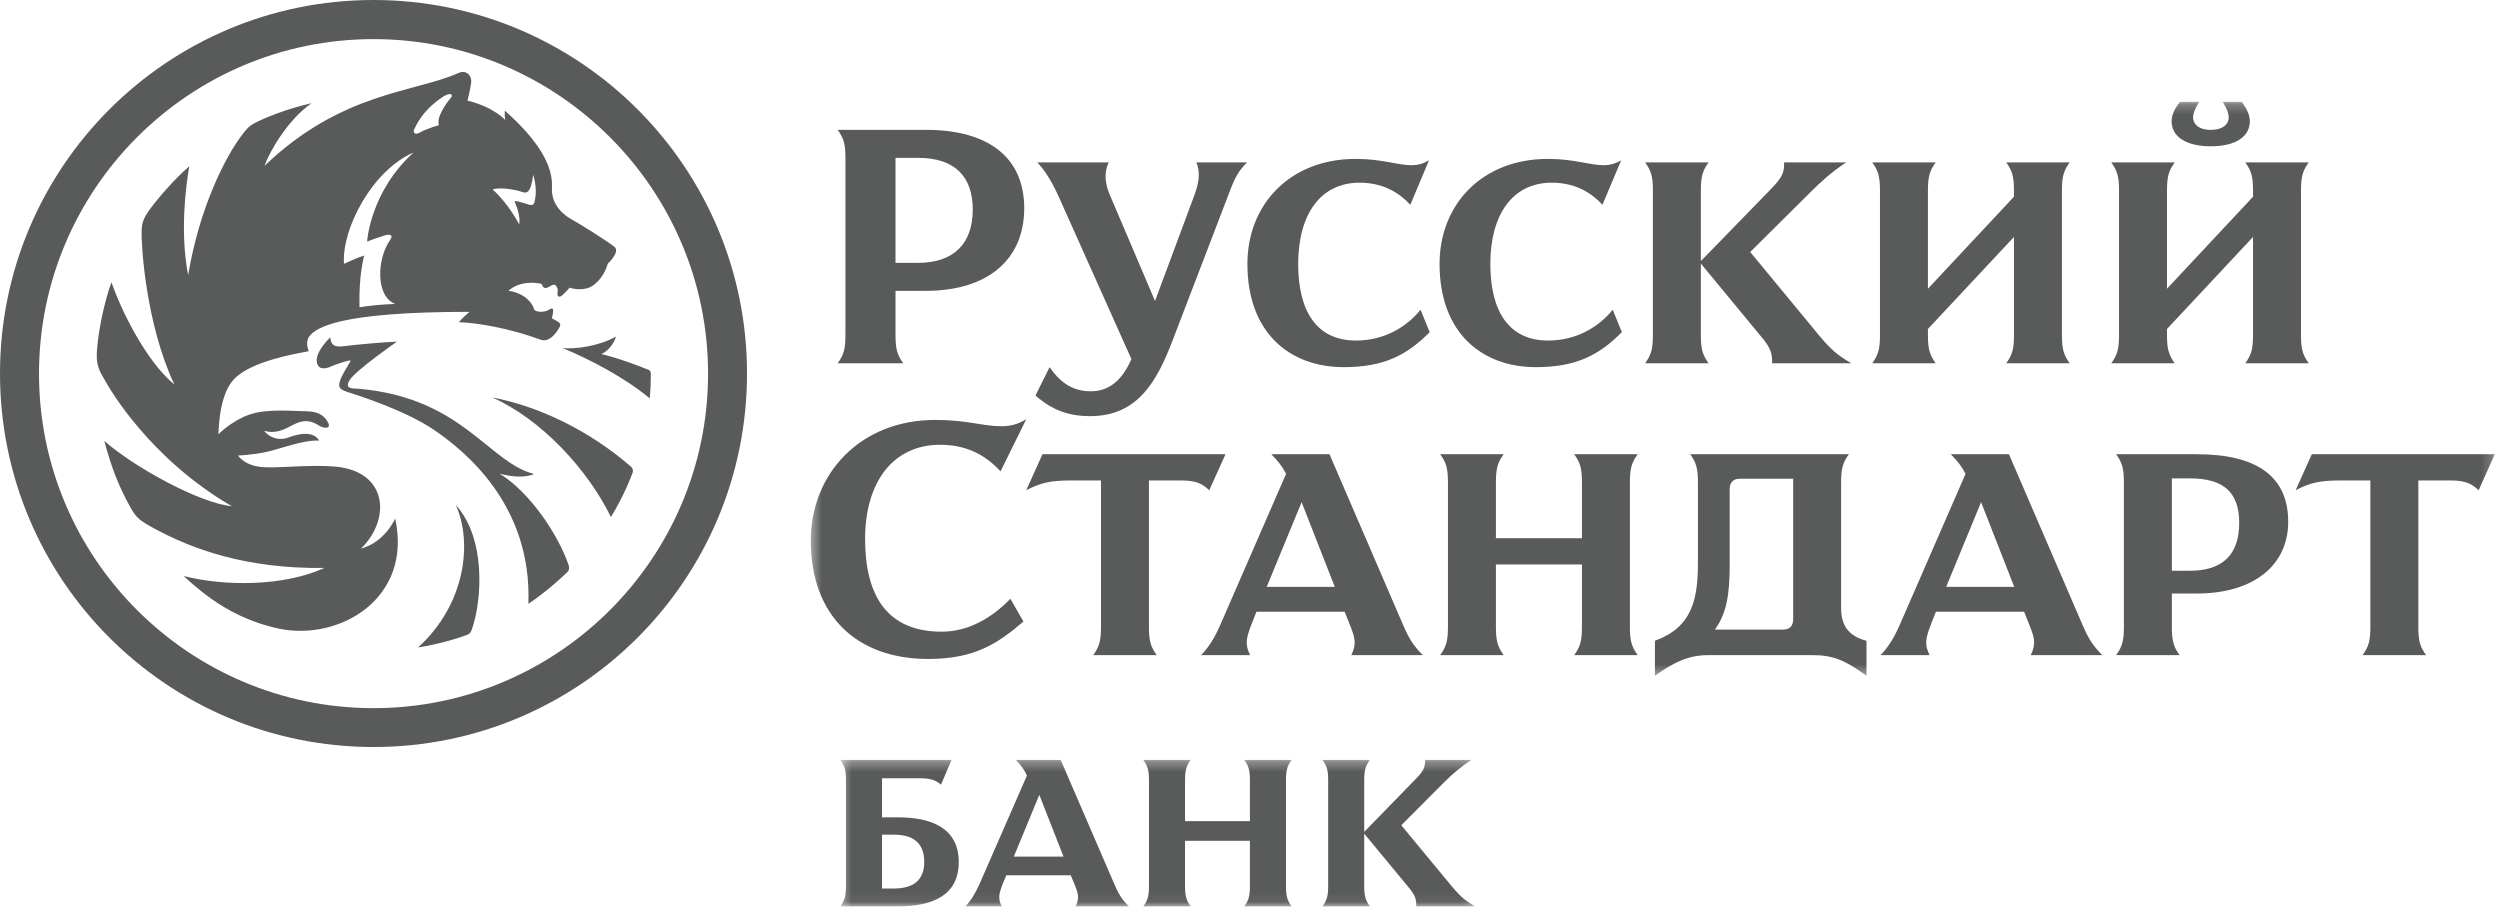 <svg x="0" y="0" width="250px" height="91px" overflow="inherit" viewBox="0, 0, 250, 91" preserveAspectRatio="xMidYMid" font-size="0" xml:space="default" xmlns="http://www.w3.org/2000/svg" xmlns:xlink="http://www.w3.org/1999/xlink" xmlns:xml="http://www.w3.org/XML/1998/namespace" version="1.1"><title xml:space="default">Page 1</title><desc xml:space="default">Created with Sketch.</desc><defs xml:space="default"><polygon points="0.402,0.224 168.807,0.224 168.807,57.616 0.402,57.616" id="path-1" xml:space="default" /><polygon points="0.365,0.294 63.855,0.294 63.855,14.94 0.365,14.94" id="path-3" xml:space="default" /></defs><g fill-rule="evenOdd" id="Page-1" xml:space="default" style="fill:none;"><g transform="translate(0, -5)" id="Artboard" xml:space="default"><g transform="translate(0, 5)" id="Page-1#1" xml:space="default"><g transform="translate(80.677, 9.96)" id="Group-3" xml:space="default"><mask id="mask-2" xml:space="default" style="fill:#FFFFFF;"><use xlink:href="#path-1" x="0" y="0" xml:space="default" /></mask><g id="Clip-2" xml:space="default" /><path d="M153.397 38.087 C151.317 38.087 150.365 38.297 148.883 39.066 L150.505 35.463 L168.807 35.463 L167.185 39.066 C166.515 38.437 165.915 38.087 164.4 38.087 L161.155 38.087 L161.155 52.717 C161.155 54.152 161.331 54.712 161.931 55.552 L155.584 55.552 C156.183 54.712 156.359 54.152 156.359 52.717 L156.359 38.087 L153.397 38.087 z M136.508 37.877 L136.508 47.116 L138.306 47.116 C141.585 47.116 143.243 45.507 143.243 42.322 C143.243 39.242 141.656 37.877 138.306 37.877 L136.508 37.877 z M139.012 35.463 C145.077 35.463 148.144 37.737 148.144 42.217 C148.144 46.592 144.654 49.392 139.012 49.392 L136.508 49.392 L136.508 52.717 C136.508 54.152 136.684 54.712 137.283 55.552 L130.936 55.552 C131.536 54.712 131.712 54.152 131.712 52.717 L131.712 38.297 C131.712 36.862 131.536 36.3 130.936 35.463 L139.012 35.463 z M113.941 48.727 L120.747 48.727 L117.432 40.257 L113.941 48.727 z M121.735 51.211 L112.918 51.211 L112.46 52.366 C111.86 53.907 111.754 54.468 112.283 55.552 L107.382 55.552 C108.192 54.712 108.758 53.767 109.321 52.473 L115.88 37.422 C115.421 36.582 115.175 36.266 114.4 35.463 L120.218 35.463 L127.552 52.473 C128.118 53.801 128.611 54.642 129.563 55.552 L122.404 55.552 C122.968 54.362 122.757 53.767 122.192 52.366 L121.735 51.211 z M92.291 46.556 C92.291 49.498 91.974 51.421 90.81 52.997 L97.652 52.997 C98.427 52.997 98.639 52.473 98.639 51.946 L98.639 37.913 L93.279 37.913 C92.573 37.913 92.291 38.401 92.291 38.926 L92.291 46.556 z M103.434 50.827 C103.434 52.473 104.069 53.627 105.973 54.117 L105.973 57.616 C103.894 56.113 102.694 55.552 100.578 55.552 L90.175 55.552 C88.236 55.552 86.755 56.217 84.815 57.616 L84.815 54.117 C88.553 52.752 89.117 49.987 89.117 46.241 L89.117 38.297 C89.117 36.862 88.941 36.3 88.342 35.463 L104.21 35.463 C103.611 36.3 103.434 36.862 103.434 38.297 L103.434 50.827 z M77.518 46.488 L68.914 46.488 L68.914 52.717 C68.914 54.152 69.09 54.712 69.69 55.552 L63.341 55.552 C63.941 54.712 64.118 54.152 64.118 52.717 L64.118 38.297 C64.118 36.862 63.941 36.3 63.341 35.463 L69.69 35.463 C69.09 36.3 68.914 36.862 68.914 38.297 L68.914 43.862 L77.518 43.862 L77.518 38.297 C77.518 36.862 77.341 36.3 76.742 35.463 L83.09 35.463 C82.49 36.3 82.313 36.862 82.313 38.297 L82.313 52.717 C82.313 54.152 82.49 54.712 83.09 55.552 L76.742 55.552 C77.341 54.712 77.518 54.152 77.518 52.717 L77.518 46.488 z M45.994 48.727 L52.801 48.727 L49.485 40.257 L45.994 48.727 z M53.788 51.211 L44.971 51.211 L44.513 52.366 C43.914 53.907 43.808 54.468 44.337 55.552 L39.435 55.552 C40.246 54.712 40.811 53.767 41.375 52.473 L47.934 37.422 C47.476 36.582 47.228 36.266 46.453 35.463 L52.272 35.463 L59.606 52.473 C60.171 53.801 60.665 54.642 61.616 55.552 L54.458 55.552 C55.022 54.362 54.811 53.767 54.246 52.366 L53.788 51.211 z M26.46 38.087 C24.379 38.087 23.428 38.297 21.946 39.066 L23.569 35.463 L41.871 35.463 L40.248 39.066 C39.579 38.437 38.979 38.087 37.463 38.087 L34.218 38.087 L34.218 52.717 C34.218 54.152 34.395 54.712 34.995 55.552 L28.647 55.552 C29.246 54.712 29.422 54.152 29.422 52.717 L29.422 38.087 L26.46 38.087 z M19.375 37.178 C17.717 35.357 15.707 34.516 13.344 34.516 C8.619 34.516 5.833 38.263 5.833 43.932 C5.833 49.498 7.949 53.208 13.485 53.208 C16.201 53.208 18.528 51.808 20.361 49.917 L21.667 52.192 C19.128 54.362 16.835 55.937 12.146 55.937 C4.987 55.937 0.402 51.598 0.402 44.108 C0.402 37.388 5.375 32.032 12.85 32.032 C16.095 32.032 17.505 32.661 19.48 32.661 C20.361 32.661 21.067 32.487 21.949 31.962 L19.375 37.178 z M139.231 0.224 C138.843 0.855 138.632 1.378 138.632 1.798 C138.632 2.36 139.089 3.024 140.394 3.024 C141.735 3.024 142.194 2.36 142.194 1.798 C142.194 1.343 141.982 0.855 141.595 0.224 L143.498 0.224 C143.815 0.645 144.309 1.414 144.309 2.149 C144.309 3.725 142.864 4.669 140.394 4.669 C137.962 4.669 136.481 3.725 136.481 2.149 C136.481 1.414 136.974 0.645 137.327 0.224 L139.231 0.224 z M144.627 9.113 C144.627 7.68 144.45 7.118 143.851 6.279 L150.198 6.279 C149.599 7.118 149.422 7.68 149.422 9.113 L149.422 23.535 C149.422 24.97 149.599 25.528 150.198 26.369 L143.851 26.369 C144.45 25.528 144.627 24.97 144.627 23.535 L144.627 13.735 L136.022 22.938 L136.022 23.535 C136.022 24.97 136.199 25.528 136.797 26.369 L130.45 26.369 C131.05 25.528 131.226 24.97 131.226 23.535 L131.226 9.113 C131.226 7.68 131.05 7.118 130.45 6.279 L136.797 6.279 C136.199 7.118 136.022 7.68 136.022 9.113 L136.022 18.913 L144.627 9.71 L144.627 9.113 z M120.72 9.113 C120.72 7.68 120.544 7.118 119.945 6.279 L126.292 6.279 C125.692 7.118 125.516 7.68 125.516 9.113 L125.516 23.535 C125.516 24.97 125.692 25.528 126.292 26.369 L119.945 26.369 C120.544 25.528 120.72 24.97 120.72 23.535 L120.72 13.735 L112.116 22.938 L112.116 23.535 C112.116 24.97 112.293 25.528 112.892 26.369 L106.544 26.369 C107.144 25.528 107.32 24.97 107.32 23.535 L107.32 9.113 C107.32 7.68 107.144 7.118 106.544 6.279 L112.892 6.279 C112.293 7.118 112.116 7.68 112.116 9.113 L112.116 18.913 L120.72 9.71 L120.72 9.113 z M89.408 16.149 L96.39 8.973 C97.589 7.75 97.766 7.258 97.73 6.279 L103.937 6.279 C102.42 7.294 101.468 8.17 100.375 9.254 L94.345 15.238 L100.904 23.185 C102.35 24.97 103.02 25.528 104.466 26.369 L96.531 26.369 C96.567 25.494 96.425 24.934 95.65 23.955 L89.408 16.395 L89.408 23.535 C89.408 24.97 89.584 25.528 90.183 26.369 L83.836 26.369 C84.436 25.528 84.612 24.97 84.612 23.535 L84.612 9.113 C84.612 7.68 84.436 7.118 83.836 6.279 L90.183 6.279 C89.584 7.118 89.408 7.68 89.408 9.113 L89.408 16.149 z M72.906 26.755 C67.547 26.755 63.279 23.359 63.279 16.431 C63.279 10.444 67.581 5.929 74.105 5.929 C76.75 5.929 78.302 6.559 79.642 6.559 C80.276 6.559 80.771 6.453 81.441 6.069 L79.571 10.514 C78.548 9.428 76.997 8.31 74.494 8.31 C70.579 8.31 68.357 11.495 68.357 16.431 C68.357 21.05 70.12 24.095 74.141 24.095 C76.928 24.095 79.184 22.764 80.594 21.014 L81.511 23.255 C79.219 25.564 76.928 26.755 72.906 26.755 z M53.69 26.755 C48.33 26.755 44.063 23.359 44.063 16.431 C44.063 10.444 48.365 5.929 54.889 5.929 C57.534 5.929 59.086 6.559 60.426 6.559 C61.06 6.559 61.554 6.453 62.225 6.069 L60.355 10.514 C59.332 9.428 57.781 8.31 55.277 8.31 C51.362 8.31 49.142 11.495 49.142 16.431 C49.142 21.05 50.904 24.095 54.924 24.095 C57.71 24.095 59.968 22.764 61.377 21.014 L62.294 23.255 C60.002 25.564 57.71 26.755 53.69 26.755 z M32.464 25.949 L25.164 9.64 C24.423 8.03 23.754 7.014 23.049 6.279 L30.207 6.279 C29.678 7.294 29.854 8.449 30.278 9.464 L34.827 20.138 L38.811 9.428 C39.164 8.415 39.411 7.294 38.953 6.279 L44.03 6.279 C43.184 7.118 42.796 7.82 42.268 9.254 L36.59 24.06 C35.039 28.118 33.134 31.654 28.337 31.654 C26.152 31.654 24.494 31.025 22.872 29.589 L24.282 26.755 C25.199 28.084 26.399 29.169 28.409 29.169 C30.243 29.169 31.546 28.05 32.464 25.949 z M11.132 5.825 L8.875 5.825 L8.875 16.325 L11.132 16.325 C14.694 16.325 16.598 14.4 16.598 11.005 C16.598 7.68 14.798 5.825 11.132 5.825 z M3.867 5.859 C3.867 4.424 3.69 3.865 3.09 3.024 L11.907 3.024 C18.219 3.024 21.746 5.825 21.746 10.864 C21.746 16.01 18.079 19.125 11.907 19.125 L8.875 19.125 L8.875 23.535 C8.875 24.97 9.051 25.528 9.65 26.369 L3.09 26.369 C3.69 25.528 3.867 24.97 3.867 23.535 L3.867 5.859 z" id="Fill-1" xml:space="default" mask="url(#mask-2)" style="fill:#585B5A;" /></g><path d="M34.398 26.384 C34.771 26.207 35.758 25.749 36.419 25.557 C36.419 25.557 35.851 27.52 35.953 30.724 C37.062 30.549 38.195 30.44 39.532 30.396 C37.558 29.667 37.666 25.921 39.003 24.008 C39.392 23.45 38.941 23.395 38.436 23.553 C37.772 23.764 37.357 23.907 36.708 24.157 C36.708 24.157 37.011 19.174 41.357 15.252 C37.251 17.009 34.154 22.868 34.398 26.384 M53.322 17.468 C53.065 19.427 52.634 19.338 52.179 19.183 C51.343 18.899 49.844 18.718 49.259 18.946 C50.85 20.339 51.917 22.441 51.917 22.441 C52.067 21.745 51.691 20.686 51.524 20.317 C51.396 20.037 51.542 20.08 51.87 20.166 C52.076 20.217 52.543 20.348 52.785 20.432 C53.374 20.64 53.443 20.365 53.511 19.916 C53.601 19.401 53.656 18.625 53.322 17.468 M44.344 9.645 C43.303 10.327 42.149 11.319 41.411 12.952 C41.284 13.223 41.494 13.523 41.903 13.292 C42.794 12.788 43.885 12.528 43.885 12.528 C43.624 11.686 44.649 10.293 45.134 9.712 C45.283 9.537 45.144 9.162 44.344 9.645 M60.781 26.36 C60.337 27.88 59.35 28.645 58.762 28.814 C57.804 29.088 56.972 28.767 56.972 28.767 C56.735 29.023 56.477 29.298 56.263 29.493 C55.884 29.851 55.722 29.59 55.748 29.372 C55.775 29.149 55.818 28.925 55.66 28.657 C55.404 28.23 55.097 28.645 54.682 28.782 C54.279 28.915 54.161 28.384 54.161 28.384 C51.909 27.932 50.85 29.079 50.85 29.079 C52.484 29.304 53.259 30.346 53.384 30.868 C53.479 31.267 54.486 31.267 54.928 30.956 C55.04 30.877 55.347 30.716 55.319 31.124 C55.309 31.284 55.268 31.512 55.181 31.824 C55.948 32.243 56.177 32.329 55.932 32.754 C55.053 34.283 54.283 34.045 54.08 33.974 C50.852 32.799 47.8 32.295 45.898 32.219 C46.146 31.869 46.944 31.184 46.944 31.184 C33.836 31.184 31.624 32.77 30.936 33.629 C30.479 34.207 30.876 35.116 30.876 35.116 C29.31 35.415 25.42 36.11 23.63 37.69 C22.021 39.111 21.897 42.269 21.838 43.431 C22.567 42.71 23.455 42.12 24.289 41.722 C26.056 40.88 28.117 41.04 30.786 41.135 C31.905 41.173 32.481 41.612 32.814 42.269 C33.151 42.93 32.344 42.847 31.889 42.554 C29.642 41.098 28.822 43.786 26.398 43.071 C27.148 43.997 28.197 43.99 28.778 43.772 C31.195 42.858 31.785 43.824 31.912 44.059 C30.344 43.97 27.896 44.922 26.694 45.182 C25.205 45.507 23.789 45.553 23.789 45.553 C24.766 46.737 26.189 46.737 27.221 46.737 C28.267 46.737 31.628 46.464 33.634 46.67 C38.785 47.193 39.099 51.936 36.097 54.861 C38.543 54.192 39.516 51.844 39.516 51.844 C41.282 59.867 33.921 64.117 27.919 62.87 C25.004 62.266 22.685 60.998 21.037 59.811 C19.74 58.879 18.704 57.913 18.369 57.601 C22.338 58.625 28.322 58.679 32.434 56.796 C24.536 56.899 19.177 54.87 15.482 52.881 C13.979 52.071 13.63 51.772 13.096 50.829 C11.924 48.748 11.168 46.861 10.43 44.095 C13.48 46.763 20.002 50.328 23.182 50.622 C14.998 45.869 10.971 38.905 10.553 38.131 C10.209 37.49 9.601 36.817 9.679 35.294 C9.786 33.267 10.407 30.251 11.144 28.23 C12.116 31.014 14.558 36.062 17.439 38.457 C14.549 32.313 14.107 24.385 14.162 23.028 C14.187 22.409 14.304 21.902 14.834 21.146 C15.551 20.121 17.223 18.114 18.926 16.623 C18.558 18.816 17.996 23.251 18.815 27.516 C19.931 20.832 22.495 15.698 24.259 13.42 C24.626 12.948 24.868 12.608 25.53 12.273 C26.321 11.868 28.536 10.901 31.163 10.32 C28.904 11.869 27.046 14.94 26.443 16.597 C34.129 9.188 41.522 9.244 45.845 7.298 C46.699 6.916 47.179 7.654 47.124 8.201 C47.047 8.899 46.749 10.062 46.749 10.062 C49.396 10.705 50.526 12.003 50.526 12.003 C50.439 11.658 50.484 11.061 50.484 11.061 C54.106 14.283 55.305 16.753 55.194 18.764 C55.097 20.58 56.493 21.581 57.241 21.986 C57.98 22.388 60.913 24.227 61.465 24.701 C61.905 25.077 61.267 25.919 60.781 26.36 M49.966 47.365 C50.986 47.646 52.447 47.839 53.402 47.398 C48.819 46.222 46.263 39.794 35.882 38.876 C35.372 38.831 34.341 38.965 34.989 37.98 C35.632 36.985 39.691 34.168 39.691 34.168 C38.908 34.168 35.423 34.473 34.376 34.619 C33.334 34.765 33.08 34.418 33.037 33.723 C33.037 33.723 30.936 35.697 31.936 36.705 C32.092 36.856 32.539 36.907 33.08 36.655 C33.562 36.443 34.459 36.146 34.936 36.045 C35.008 36.031 35.084 36.07 35.025 36.163 C34.791 36.542 34.19 37.524 34.03 37.992 C33.836 38.599 33.788 38.9 34.728 39.19 C35.663 39.492 40.437 40.986 43.377 42.971 C46.288 44.958 53.217 50.354 52.838 60.382 C54.509 59.262 55.891 58.023 56.756 57.185 C56.963 56.987 56.916 56.666 56.875 56.547 C55.875 53.583 53.078 49.295 49.966 47.365 M65.084 37.4 C65.082 37.098 64.938 37.016 64.865 36.988 C61.985 35.809 60.135 35.405 60.135 35.405 C60.945 35.048 61.477 34.158 61.59 33.67 C59.82 34.628 57.598 34.92 56.273 34.815 C58.949 35.91 62.508 37.774 64.973 39.838 C65.06 38.917 65.089 37.985 65.084 37.4 M63.057 46.631 C58.9 43.035 53.884 40.621 49.2 39.74 C54.065 41.873 58.736 46.883 61.094 51.702 C61.584 50.906 62.559 49.178 63.265 47.265 C63.367 46.95 63.182 46.741 63.057 46.631 M45.574 50.492 C48.622 53.835 48.207 60.056 47.185 62.938 C47.134 63.084 47.049 63.381 46.694 63.492 C44.946 64.141 42.912 64.582 41.803 64.749 C46.563 60.437 47.277 54.214 45.574 50.492 M37.351 0 C16.722 0 0 16.723 0 37.352 C0 57.98 16.722 74.701 37.351 74.701 C57.98 74.701 74.701 57.98 74.701 37.352 C74.701 16.723 57.98 0 37.351 0 M37.351 70.815 C18.904 70.815 3.9 55.813 3.9 37.369 C3.9 18.917 18.904 3.912 37.351 3.912 C55.798 3.912 70.806 18.917 70.806 37.369 C70.806 55.813 55.798 70.817 37.351 70.815" id="Fill-4" xml:space="default" style="fill:#585B5A;" /><g transform="translate(83.665, 75.697)" id="Group-8" xml:space="default"><mask id="mask-4" xml:space="default" style="fill:#FFFFFF;"><use xlink:href="#path-3" x="0" y="0" xml:space="default" /></mask><g id="Clip-7" xml:space="default" /><path d="M52.757 7.491 L57.856 2.257 C58.732 1.366 58.86 1.007 58.835 0.294 L63.47 0.294 C62.362 1.033 61.615 1.672 60.817 2.463 L56.465 6.826 L61.255 12.62 C62.31 13.92 62.8 14.329 63.855 14.941 L57.959 14.941 C57.985 14.303 57.881 13.895 57.315 13.181 L52.757 7.667 L52.757 12.875 C52.757 13.92 52.886 14.329 53.324 14.941 L48.584 14.941 C49.023 14.329 49.152 13.92 49.152 12.875 L49.152 2.362 C49.152 1.313 49.023 0.906 48.584 0.294 L53.324 0.294 C52.886 0.906 52.757 1.313 52.757 2.362 L52.757 7.491 z M41.327 8.384 L34.838 8.384 L34.838 12.875 C34.838 13.92 34.966 14.329 35.405 14.941 L30.665 14.941 C31.103 14.329 31.233 13.92 31.233 12.875 L31.233 2.362 C31.233 1.313 31.103 0.906 30.665 0.294 L35.405 0.294 C34.966 0.906 34.838 1.313 34.838 2.362 L34.838 6.418 L41.327 6.418 L41.327 2.362 C41.327 1.313 41.199 0.906 40.761 0.294 L45.498 0.294 C45.061 0.906 44.932 1.313 44.932 2.362 L44.932 12.875 C44.932 13.92 45.061 14.329 45.498 14.941 L40.761 14.941 C41.199 14.329 41.327 13.92 41.327 12.875 L41.327 8.384 z M17.717 9.964 L22.688 9.964 L20.267 3.79 L17.717 9.964 z M23.409 11.829 L16.97 11.829 L16.636 12.62 C16.198 13.742 16.121 14.151 16.507 14.941 L12.877 14.941 C13.468 14.329 13.855 13.639 14.293 12.695 L19.031 1.85 C18.696 1.188 18.49 0.881 17.924 0.294 L22.404 0.294 L27.761 12.695 C28.172 13.665 28.533 14.278 29.229 14.941 L23.898 14.941 C24.309 14.073 24.156 13.639 23.743 12.62 L23.409 11.829 z M5.696 13.155 C7.524 13.155 8.76 12.441 8.76 10.5 C8.76 8.51 7.549 7.77 5.721 7.77 L4.536 7.77 L4.536 13.155 L5.696 13.155 z M0.365 14.941 C0.803 14.329 0.931 13.92 0.931 12.875 L0.931 2.362 C0.931 1.313 0.803 0.906 0.365 0.294 L11.49 0.294 L10.432 2.77 C9.969 2.362 9.455 2.132 8.347 2.132 L4.536 2.132 L4.536 6.035 L6.133 6.035 C9.634 6.035 12.211 7.211 12.211 10.5 C12.211 13.819 9.634 14.941 6.133 14.941 L0.365 14.941 z" id="Fill-6" xml:space="default" mask="url(#mask-4)" style="fill:#585B5A;" /></g></g></g></g></svg>